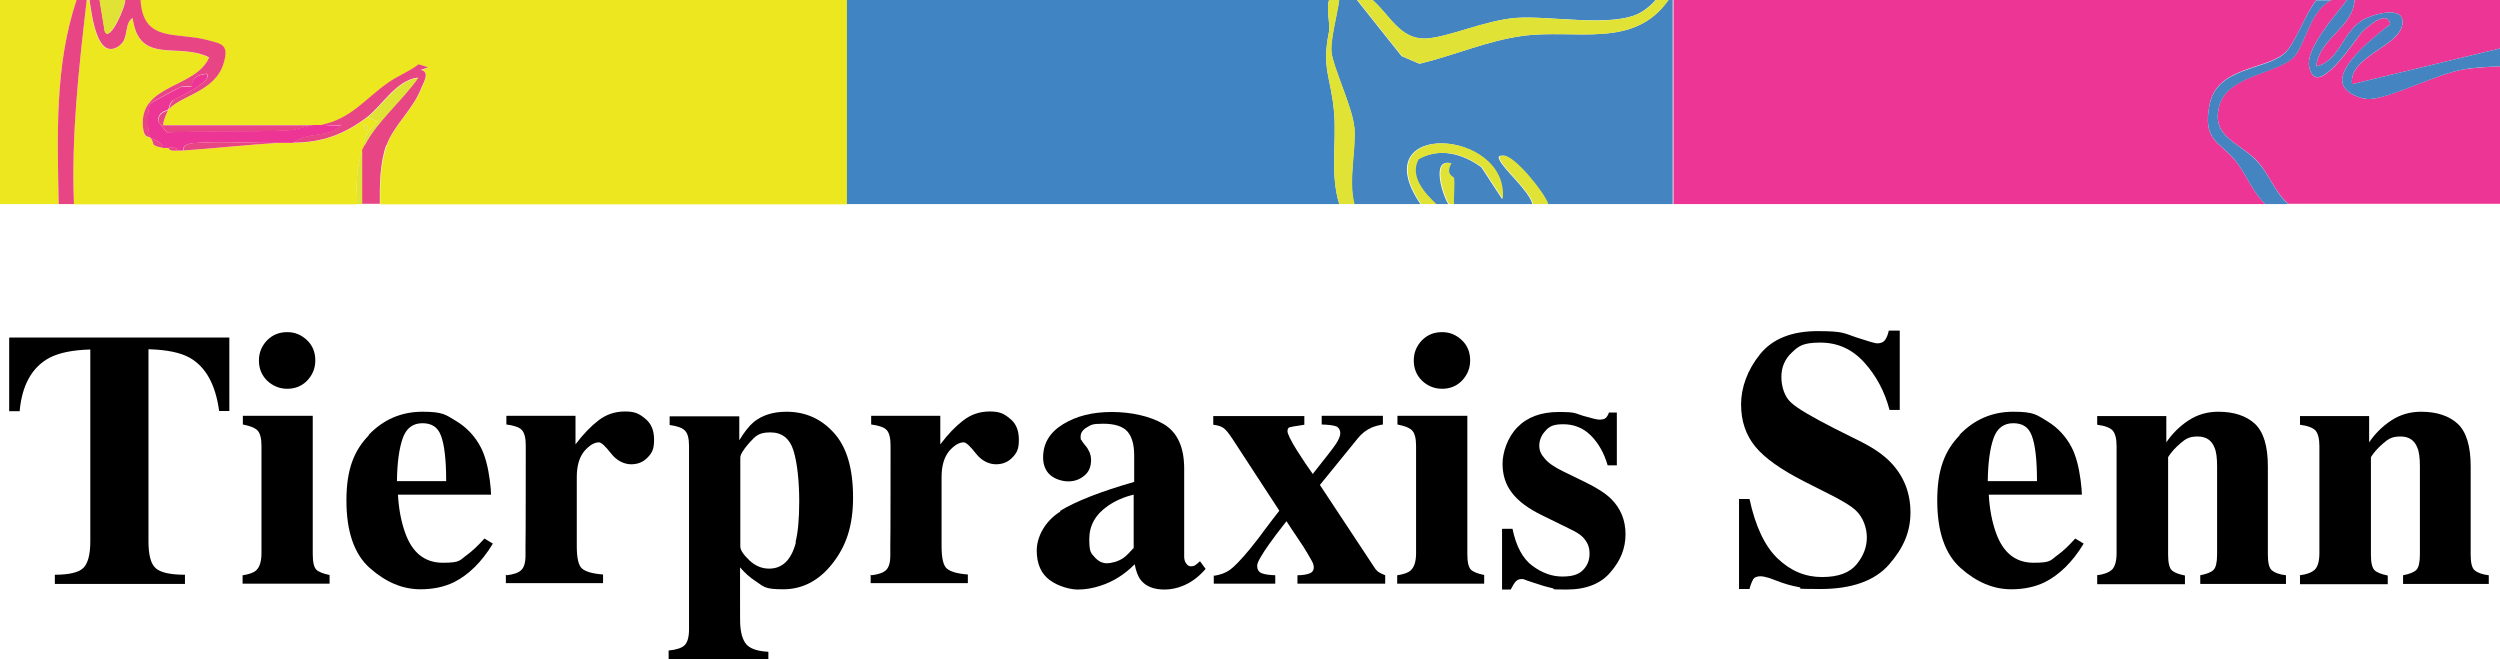 <?xml version="1.0" encoding="UTF-8"?>
<svg id="Calque_1" xmlns="http://www.w3.org/2000/svg" version="1.1" viewBox="0 0 980 258.4">
  <!-- Generator: Adobe Illustrator 29.8.2, SVG Export Plug-In . SVG Version: 2.1.1 Build 3)  -->
  <defs>
    <style>
      .st0 {
        fill: #ede720;
      }

      .st1 {
        fill: #e74583;
      }

      .st2 {
        fill: #ec3594;
      }

      .st3 {
        fill: #e0e236;
      }

      .st4 {
        fill: #4184c3;
      }

      .st5 {
        fill: #4384c1;
      }
    </style>
  </defs>
  <g>
    <path class="st2" d="M866.2,40.7c3.1-14.7,22.1-13.3,29.5-20,4-3.6,8.3-15.9,12.3-20.7h-252v80h232c-5-4.8-7.3-11.3-11.4-16.6-6.1-7.9-13.5-7.8-10.4-22.6h0Z"/>
    <path class="st0" d="M55,0c.9,16.7,13.9,12.5,25.8,15.7,6,1.6,9.1,1.7,6.7,9.4-3.5,11-16.7,12.4-21.5,17.9-.5.5-2.4,5.3-2,6h62c11.5-2.1,17.5-10.4,26.1-16.4,3.9-2.7,8.4-4.4,12.1-7.3l3.8,1.2-3,1c3.8.7,1.2,4.6.2,7.2-3.2,8.2-10.9,14.5-13.6,22.4-2.5,7.1-2.7,15.5-2.5,23h183V0H55Z"/>
    <path class="st4" d="M523,44.5c-1.1-14.2-5.1-17.3-2-32.2.5-2.5-1.2-9,0-12.3h-189v80h193c-3.6-11.5-1.1-23.7-2-35.5Z"/>
    <path class="st5" d="M654,0c-13.6,19.5-36.6,11.2-57.4,14.1-13.7,1.9-26.8,7.7-40.2,10.9l-7-3-17.5-22h-7c-.6,5.2-3.5,15.7-3,20.4.6,5.9,8.2,21.5,8.9,29.2.9,8.8-2.4,20.8,0,30.4h26c-22.6-33.2,34.6-29.6,32-2l-8.1-12.4c-7.4-5.4-16.5-7.9-25-3.1-3.6,6.7,2.5,13.2,7,17.5h5c-2.4-3.9-6.7-18,1-16-2.6,4.4.9,5.3,1,5.7.4,3.3-.2,6.9,0,10.3h31c-1.5-5.5-11.3-13.5-13-17.5-.7-1.5.4-1.5,1.5-1.5,4.2,0,15.9,14.4,17.5,19h49V0h-2,.3Z"/>
    <path class="st2" d="M929.2,38.8c-3.7.3-10.4-2.4-11-6.5-1.1-7.5,13.3-18.4,18.8-22.8-1.1-5.8-8.5.5-11,3-2.6,2.6-18,27.4-20.8,13.7-1.5-7.3,10.5-20.4,14.8-26.2h-6c-8.5,3.8-10.4,18-15,22.5-6.2,6.2-25.2,7-28.8,18.2-4.2,13.3,8.2,15,15.3,23.2,4,4.7,6.5,11.7,11.5,16h83V26c-4.5.2-9.9.5-14.3,1.2-11.1,2-27.9,10.9-36.5,11.6Z"/>
    <path class="st0" d="M142,59c.1-.4.7-1.4,1-2-1.9-2.6,4.9-8.9,5-9.5l-4-1.5c-9,6.8-17.7,9.9-29,10h-6c-12.3.8-24.7,2.1-37,3h-2c-1.3,0-3.2.5-4-1-.7,0-1.4,0-2,0-5.7-1.1-3-1.6-5-4-.5-.6-2.6.8-3-4.5-1.2-16.6,20.7-14.8,26-26.9-12.1-6.3-27.5,3.3-30-15.5-3.5,2.4-1.3,7.8-4.9,10.6C38,24.9,35.9,5.9,35,.1h-1c-3.1,26.6-6.1,53.2-5,80h111c-.2-8.1-.6-13.4,2-21h0ZM143,49c.5-.7,1.7.9,1,2-.5.7-1.7-.9-1-2Z"/>
    <path class="st0" d="M30,0H0v80h23c-.5-26.8-1.6-54.2,7-80Z"/>
    <path class="st2" d="M923,0c-.7,11-13.9,14.9-15,26,9.1-2,10.3-13.6,18.3-18.2,3.6-2.1,15.2-5.6,15.5.5.5,9.8-21.3,13.3-19.8,24.7l58-14V0h-57Z"/>
    <path class="st5" d="M558.5,15.1c8.9-.2,23.6-7.2,36-8.1,13.8-.9,38.2,4,48.8-2.2,1.9-1.1,4.3-3.1,5.7-4.8h-111c6.5,5.6,10.7,15.3,20.5,15.1Z"/>
    <path class="st3" d="M556.5,25c13.4-3.2,26.4-9,40.2-10.9,20.8-2.9,43.7,5.4,57.4-14.1h-5c-1.4,1.8-3.8,3.7-5.7,4.8-10.6,6.3-35,1.3-48.8,2.2-12.4.8-27.1,7.8-36,8.1-9.8.2-14-9.5-20.5-15.1h-6l17.5,22,7,3h-.1Z"/>
    <path class="st5" d="M941.8,8.3c-.3-6.1-11.9-2.6-15.5-.5-8,4.6-9.2,16.2-18.3,18.2,1.1-11.1,14.3-15,15-26h-3c-4.3,5.8-16.3,18.9-14.8,26.2,2.8,13.6,18.2-11.2,20.8-13.7,2.5-2.5,9.9-8.8,11-3-5.5,4.3-19.9,15.3-18.8,22.8.6,4.1,7.3,6.8,11,6.5,8.7-.6,25.4-9.6,36.5-11.6,4.4-.8,9.8-1,14.3-1.2v-7l-58,14c-1.5-11.4,20.2-14.9,19.8-24.7Z"/>
    <path class="st1" d="M151.5,57c2.8-7.9,10.5-14.2,13.6-22.4,1-2.5,3.6-6.4-.2-7.2l3-1-3.8-1.2c-3.7,2.9-8.2,4.5-12.1,7.3-8.6,6-14.6,14.3-26.1,16.4,2.1,0,5.5.7,8,0-4.8,5.3-13.4,2.5-19,7,11.3,0,20-3.2,29-10,6-4.6,11.4-14.5,20-15.5-6.1,8.8-16.3,17.2-21,26.5-.3.6-.9,1.6-1,2v21h7c-.1-7.4,0-15.9,2.5-23h.1Z"/>
    <path class="st1" d="M47.1,17.6c3.5-2.8,1.4-8.2,4.9-10.6,2.5,18.8,17.9,9.3,30,15.5-5.3,12.2-27.2,10.4-26,26.9.4,5.3,2.5,3.9,3,4.5-1.2-1.8-1.3-11.2,0-13.3.4-.6,10.2-5.8,11.8-6.5,1.3-.6,3.6,0,4.3-.2.4-.2-.7-4.5,6-5,2.5,3.3-11.2,8.9-13.1,10.4-1.5,1.2-1.4,3-1.9,3.6,4.8-5.5,18.1-6.9,21.5-17.9,2.4-7.7-.7-7.8-6.7-9.4-12-3.1-24.9,1.1-25.8-15.7h-6c.3,2.2-6.1,17.2-8,12.3L39.1,0h-4c.9,5.8,3,24.8,12.1,17.6h-.1Z"/>
    <path class="st1" d="M59,54c2,2.4-.7,2.9,5,4-.2-2.5-4.8-3.7-5-4Z"/>
    <path class="st1" d="M62,47.6l3.5,4.4c15.9-.8,32.1,0,48-.9,3.3-.2,7-1.8,9.5-2h-59c-.4-.7,1.5-5.5,2-6-.5.7-3.8.4-4,4.6h0Z"/>
    <path class="st1" d="M34,0h-4c-8.6,25.8-7.5,53.2-7,80h6c-1.1-26.8,1.9-53.4,5-80Z"/>
    <path class="st5" d="M885.5,64c-7.1-8.3-19.5-10-15.3-23.2,3.6-11.2,22.6-12,28.8-18.2,4.6-4.5,6.5-18.7,15-22.5h-6c-4,4.7-8.4,17.1-12.3,20.7-7.4,6.8-26.4,5.3-29.5,20-3.1,14.8,4.4,14.7,10.4,22.6,4.1,5.3,6.4,11.9,11.4,16.6h9c-5-4.3-7.5-11.4-11.5-16h0Z"/>
    <path class="st3" d="M530.9,49.6c-.8-7.7-8.3-23.3-8.9-29.2-.5-4.7,2.4-15.2,3-20.4h-4c-1.2,3.3.5,9.8,0,12.3-3.1,15,.9,18,2,32.2.9,11.8-1.6,24,2,35.5h6c-2.5-9.6.8-21.6,0-30.4h0Z"/>
    <path class="st3" d="M556,62.5c8.4-4.8,17.6-2.4,25,3.1l8.1,12.4c2.6-27.6-54.6-31.2-32,2h6c-4.6-4.3-10.6-10.9-7-17.5h0Z"/>
    <path class="st3" d="M589.5,61c-1.1,0-2.2,0-1.5,1.5,1.7,4,11.5,12.1,13,17.5h6c-1.6-4.7-13.3-19.1-17.5-19Z"/>
    <path class="st3" d="M49,0h-10l2,12.3c1.9,4.8,8.3-10.2,8-12.3Z"/>
    <path class="st3" d="M570,69.7c0-.4-3.6-1.2-1-5.7-7.7-2-3.4,12.1-1,16h2c-.2-3.4.4-7,0-10.3Z"/>
    <path class="st3" d="M140,80h2v-21c-2.6,7.6-2.2,12.9-2,21Z"/>
    <path class="st2" d="M67.9,39.4c1.9-1.5,15.6-7.1,13.1-10.4-6.7.5-5.6,4.8-6,5-.7.3-3-.4-4.3.2-1.5.7-11.4,5.9-11.8,6.5-1.3,2-1.2,11.5,0,13.3.2.3,4.8,1.5,5,4,.6,0,1.3,0,2,0,1.3,0,3.2-.5,4,1h2c-.7-2.8,4-2.9,5.5-3,10.5-.7,21.5.2,31.5,0h6c5.6-4.5,14.2-1.7,19-7-2.5.7-5.9-.2-8,0h-3c-2.5.2-6.1,1.8-9.5,2-15.9.9-32.1,0-48,.9l-3.5-4.4c.2-4.2,3.5-3.9,4-4.6.5-.6.4-2.3,1.9-3.6h.1Z"/>
    <path class="st3" d="M143,57c4.7-9.3,14.9-17.7,21-26.5-8.6,1-14,11-20,15.5l4,1.5c-.1.6-6.9,6.9-5,9.5Z"/>
    <path class="st1" d="M77.5,56c-1.5,0-6.2.2-5.5,3,12.3-.9,24.7-2.2,37-3-10,.2-21-.7-31.5,0Z"/>
    <path class="st1" d="M66,58c.8,1.5,2.7,1,4,1-.8-1.5-2.7-.9-4-1Z"/>
    <path class="st3" d="M144,51c.7-1.1-.5-2.7-1-2-.7,1.1.5,2.7,1,2Z"/>
  </g>
  <g>
    <path d="M3.8,132.3h86.1v28.8c0,0-4,0-4,0-1.4-10.3-5.2-17.3-11.6-20.9-3.6-2-8.9-3.1-16.1-3.3v75.3c0,5.3.9,8.8,2.8,10.5,1.8,1.7,5.7,2.6,11.5,2.6v3.6H21.5v-3.6c5.6,0,9.3-.9,11.1-2.6s2.8-5.2,2.8-10.4v-75.3c-7,.2-12.3,1.3-16.1,3.3-6.8,3.7-10.7,10.7-11.6,20.9H3.6v-28.8h.2Z"/>
    <path d="M95.2,225.5c2.5-.4,4.2-1,5.2-1.9,1.4-1.3,2.1-3.5,2.1-6.8v-42c0-2.9-.5-4.9-1.5-6s-2.9-1.8-5.8-2.4v-3.4h27.4v54.3c0,3.1.5,5.1,1.4,6s2.7,1.6,5.2,2.1v3.4h-34.1v-3.4h0ZM104.7,133.4c2.2-2.2,4.8-3.2,7.9-3.2s5.6,1.1,7.8,3.2,3.2,4.8,3.2,7.9-1.1,5.7-3.2,7.9-4.8,3.2-7.8,3.2-5.7-1.1-7.9-3.2c-2.2-2.2-3.2-4.8-3.2-7.9s1.1-5.7,3.2-7.9Z"/>
    <path d="M144.5,170.5c5.8-6.1,12.9-9.1,21.1-9.1s9.1,1.2,13.3,3.7c4.1,2.5,7.3,5.9,9.6,10.3,1.7,3.3,2.8,7.6,3.5,12.8.3,2.5.5,4.4.5,5.7h-36.5c.3,5.7,1.3,10.7,2.8,14.9,2.8,7.9,7.7,11.8,14.8,11.8s6.5-1,9.5-3.1c1.8-1.3,4.1-3.4,6.8-6.4l3.3,2c-4.4,7.3-9.6,12.3-15.4,15.2-3.8,1.8-8.1,2.7-13,2.7-7,0-13.6-2.8-19.8-8.3s-9.2-14.4-9.2-26.5,2.9-19.5,8.8-25.6h-.1ZM174.9,188.6c0-8.4-.7-14.3-2-17.7-1.2-3.4-3.6-5-7.3-5s-6.3,1.9-7.7,5.8c-1.4,3.9-2.2,9.5-2.3,16.9h19.3Z"/>
    <path d="M198.6,225.5c2.7-.3,4.7-1,5.7-2,1.1-1,1.7-2.9,1.7-5.7v-4.2c.1,0,.1-38.9.1-38.9,0-3-.5-5-1.5-6.1s-3-1.8-6.1-2.2v-3.4h27.1v11.2c3-4,6-7.1,9-9.4,3-2.3,6.4-3.5,10.4-3.5s5.6.9,7.9,2.8c2.4,1.9,3.5,4.6,3.5,8.3s-.8,5.1-2.5,6.9c-1.7,1.8-3.8,2.7-6.5,2.7s-5.7-1.4-7.9-4.3c-2.2-2.8-3.8-4.3-4.7-4.3-1.9,0-3.8,1.2-5.8,3.5-1.9,2.4-2.9,5.7-2.9,10.1v27.1c0,4.7.7,7.7,2.1,8.8,1.4,1.2,4.1,2,8.2,2.3v3.4h-38.1v-3.4l.3.3Z"/>
    <path d="M262.1,255c3.1-.3,5.2-1,6.3-2.1,1.1-1.1,1.7-3.2,1.7-6.2v-71.8c0-3-.5-5-1.6-6.1-1-1.1-3.1-1.8-6-2.2v-3.4h27.3v9.4c2-3.3,3.9-5.7,5.7-7.2,3.4-2.7,7.6-4,12.8-4,7.5,0,13.7,2.8,18.7,8.4,5,5.6,7.4,14,7.4,25.2s-2.7,19-8,25.8-11.8,10.2-19.4,10.2-7.6-1.1-11.1-3.4c-1.9-1.2-3.8-2.9-5.8-5.2v12.1c0,6.4,0,10,.1,10.8.3,3.8,1.3,6.4,2.9,7.8,1.6,1.4,4.3,2.2,8.1,2.4v2.9h-39.1v-3.4ZM311.8,212.7c1-3.8,1.5-9.2,1.5-16.3s-.7-14.7-2.2-19.6c-1.5-4.9-4.5-7.3-9.1-7.3s-5.8,1.4-8.2,4c-2.4,2.7-3.6,4.7-3.6,5.9v34.8c0,1.4,1.2,3.2,3.5,5.4s4.9,3.3,7.8,3.3c5.2,0,8.7-3.4,10.5-10.3h-.2Z"/>
    <path d="M341.6,225.5c2.7-.3,4.7-1,5.7-2,1.1-1,1.7-2.9,1.7-5.7v-4.2c.1,0,.1-38.9.1-38.9,0-3-.5-5-1.5-6.1s-3-1.8-6.1-2.2v-3.4h27.1v11.2c3-4,6-7.1,9-9.4,3-2.3,6.4-3.5,10.4-3.5s5.6.9,7.9,2.8c2.4,1.9,3.5,4.6,3.5,8.3s-.8,5.1-2.5,6.9c-1.7,1.8-3.8,2.7-6.5,2.7s-5.7-1.4-7.9-4.3c-2.2-2.8-3.8-4.3-4.7-4.3-1.9,0-3.8,1.2-5.8,3.5-1.9,2.4-2.9,5.7-2.9,10.1v27.1c0,4.7.7,7.7,2.1,8.8,1.4,1.2,4.1,2,8.2,2.3v3.4h-38.1v-3.4l.3.3Z"/>
    <path d="M415.5,200.3c6.2-3.8,15.9-7.6,29.1-11.4v-10.4c0-4.2-.9-7.4-2.7-9.4-1.8-2-5-3-9.5-3s-4.7.5-6.3,1.4c-1.7,1-2.5,2.2-2.5,3.6s0,1,.3,1.4c.2.4.5.8.8,1.2l.8,1c.7.8,1.2,1.7,1.6,2.6.4,1,.6,2,.6,3,0,2.7-.9,4.8-2.7,6.2-1.8,1.5-3.9,2.2-6.2,2.2s-5.1-.8-7-2.4c-1.9-1.6-2.9-4-2.9-7,0-5.5,2.6-9.8,7.8-13,5.2-3.2,11.5-4.8,19.1-4.8s14.9,1.6,20.3,4.7c5.4,3.2,8.1,9,8.1,17.5v34.6c0,1,.3,1.9.8,2.6.5.7,1.1,1.1,1.8,1.1s1.1-.1,1.5-.3,1.1-.8,2.1-1.7l2.2,3c-2.8,3.3-5.9,5.5-9.3,6.8-2.1.8-4.4,1.3-6.8,1.3-4.2,0-7.3-1.2-9.3-3.7-1.1-1.4-1.9-3.5-2.4-6.2-4,4-8.4,6.8-13.4,8.4-3,1-6,1.5-8.9,1.5s-7.6-1.2-11-3.7-5.1-6.4-5.1-11.6,3.1-11.5,9.3-15.3l-.2-.2ZM440.4,218.7c1.1-.8,2.4-2.1,4-3.9v-20.9c-3.8.9-7.2,2.4-10.1,4.4-4.9,3.4-7.3,7.7-7.3,13s.7,5.5,2.1,7.1,3,2.4,4.8,2.4,4.5-.7,6.5-2.1Z"/>
    <path d="M476,225.7c2.4-.4,4.4-1.1,6.1-2.3s4.3-3.9,7.8-8.1c1.4-1.8,3.4-4.2,5.7-7.4,2.4-3.2,4.3-5.7,5.9-7.7l-18.4-28.2c-1.5-2.3-2.7-3.7-3.6-4.3s-2.2-1-3.9-1.2v-3.4h35.7v3.4c-3.3.5-5.2.8-5.8,1-.6.2-.8.8-.8,1.6s1.2,3.5,3.6,7.3,4.5,6.9,6.3,9.4c4.9-6.2,8-10.1,9.1-11.8s1.7-3.1,1.7-4.2-.6-2.3-1.7-2.7c-1.1-.4-3-.6-5.6-.7v-3.4h24v3.4c-1.8.3-3.2.7-4.4,1.2-2.1.9-4,2.4-5.5,4.3l-14.8,18.2,21.4,32.4c.5.8,1.1,1.4,1.7,1.8.6.4,1.5.8,2.5,1.2v3.3h-34.4v-3.3c2,0,3.6-.3,4.7-.7s1.7-1.2,1.7-2.4-.5-2.1-1.5-3.8c-.6-1.1-1.5-2.6-2.7-4.5-.7-1.1-1.7-2.6-3-4.5s-2.5-3.7-3.5-5.3c-3.1,3.9-5.3,6.9-6.8,9-3.1,4.4-4.7,7.2-4.7,8.5s.6,2.5,1.8,2.9c1.2.5,3,.7,5.3.8v3.3h-24.1v-3.3l.2.2Z"/>
    <path d="M547.8,225.5c2.5-.4,4.2-1,5.2-1.9,1.4-1.3,2.1-3.5,2.1-6.8v-42c0-2.9-.5-4.9-1.5-6s-2.9-1.8-5.8-2.4v-3.4h27.4v54.3c0,3.1.5,5.1,1.4,6s2.7,1.6,5.2,2.1v3.4h-34.1v-3.4h0ZM557.4,133.4c2.2-2.2,4.8-3.2,7.9-3.2s5.6,1.1,7.8,3.2,3.2,4.8,3.2,7.9-1.1,5.7-3.2,7.9-4.8,3.2-7.8,3.2-5.7-1.1-7.9-3.2c-2.2-2.2-3.2-4.8-3.2-7.9s1.1-5.7,3.2-7.9Z"/>
    <path d="M588.9,207.3h4c1.4,6.8,4,11.7,7.8,14.5s7.7,4.2,11.7,4.2,6.4-.8,8.1-2.5c1.7-1.7,2.6-3.8,2.6-6.5s-.9-4.7-2.8-6.6c-1-1-2.7-2-5-3.1l-10.6-5.2c-5.6-2.7-9.6-5.7-12-8.9-2.5-3.2-3.7-7-3.7-11.4s1.9-10.3,5.8-14.3c3.9-4,9.3-6,16.2-6s6.2.5,9.6,1.5c3.4,1,5.5,1.5,6.4,1.5s2-.2,2.5-.7.9-1.2,1.2-2.1h3.1v20.7h-3.6c-1.4-4.8-3.6-8.7-6.6-11.7s-6.7-4.4-10.8-4.4-5.5.9-7.1,2.7-2.3,3.7-2.3,5.7.7,3.4,2.1,5c1.3,1.7,3.9,3.5,7.7,5.3l7.8,3.8c4.8,2.3,8.4,4.6,10.6,6.8,3.7,3.7,5.6,8.3,5.6,13.8s-1.9,10.3-5.8,14.8c-3.8,4.6-9.6,6.9-17.3,6.9s-3.8-.2-5.8-.6c-1.9-.4-4.3-1.1-7.2-2.1l-2.4-.8c-.9-.3-1.4-.5-1.6-.6h-.8c-.8,0-1.5.3-2.1.9-.6.6-1.2,1.7-2,3.2h-3.4v-23.7h0Z"/>
    <path d="M681.7,195.6h4.1c2.3,10.7,6,18.5,11,23.3,5.1,4.9,10.9,7.3,17.4,7.3s10.9-1.7,13.6-5c2.7-3.3,4-6.8,4-10.5s-1.4-7.8-4.2-10.5c-1.9-1.8-5.6-4.1-11.3-6.9l-9.1-4.6c-9-4.6-15.4-9.1-19.1-13.6-3.7-4.5-5.6-10-5.6-16.6s2.5-13.5,7.4-19.6,12.5-9.1,22.6-9.1,10.2.8,15,2.4c4.8,1.6,7.6,2.4,8.3,2.4,1.6,0,2.6-.5,3.2-1.4.6-.9,1.1-2.1,1.4-3.6h4.3v31.1h-4c-1.9-7.2-5.2-13.4-9.9-18.6-4.7-5.2-10.4-7.8-17.2-7.8s-8.5,1.3-11.2,3.9c-2.8,2.6-4.1,5.8-4.1,9.6s1.3,7.9,3.9,10.1c2.5,2.3,8.2,5.6,17,10.1l10.6,5.3c4.7,2.4,8.5,5,11.3,7.9,5.2,5.4,7.8,12,7.8,19.7s-2.8,14-8.4,20.4-14.6,9.6-27,9.6-5.7-.3-8.6-.8c-2.9-.5-5.8-1.4-8.6-2.5l-2.7-1c-.6-.2-1.3-.3-1.9-.5-.6-.1-1.1-.2-1.5-.2-1.5,0-2.5.4-3,1.3-.5.9-1,2.1-1.4,3.7h-4.1v-35.4h0Z"/>
    <path d="M768.1,170.5c5.8-6.1,12.9-9.1,21.1-9.1s9.1,1.2,13.3,3.7c4.1,2.5,7.3,5.9,9.6,10.3,1.7,3.3,2.8,7.6,3.5,12.8.3,2.5.5,4.4.5,5.7h-36.5c.3,5.7,1.3,10.7,2.8,14.9,2.8,7.9,7.7,11.8,14.8,11.8s6.5-1,9.5-3.1c1.8-1.3,4.1-3.4,6.8-6.4l3.3,2c-4.4,7.3-9.6,12.3-15.4,15.2-3.8,1.8-8.1,2.7-13,2.7-7,0-13.6-2.8-19.8-8.3s-9.2-14.4-9.2-26.5,2.9-19.5,8.8-25.6h0ZM798.5,188.6c0-8.4-.7-14.3-2-17.7-1.2-3.4-3.6-5-7.3-5s-6.3,1.9-7.7,5.8c-1.4,3.9-2.2,9.5-2.3,16.9h19.3Z"/>
    <path d="M822,225.5c2.6-.3,4.5-1,5.8-2.1,1.2-1.1,1.9-3.3,1.9-6.5v-42c0-2.9-.5-4.9-1.5-6.1-1-1.1-3-1.9-6.1-2.3v-3.4h27.1v10.3c2.3-3.4,5.2-6.3,8.7-8.6s7.4-3.4,11.7-3.4c6.1,0,10.9,1.6,14.3,4.7,3.4,3.2,5.1,8.7,5.1,16.7v34.6c0,3.2.5,5.3,1.6,6.2s2.9,1.6,5.5,1.9v3.4h-33.6v-3.4c2.6-.5,4.3-1.2,5.2-2.1.9-.9,1.4-2.9,1.4-6v-34.6c0-3.3-.3-5.7-1-7.3-1.1-2.9-3.3-4.4-6.6-4.4s-4.7.9-6.8,2.7-3.7,3.6-4.8,5.4v38.3c0,3.1.5,5.1,1.4,6s2.7,1.6,5.2,2.1v3.4h-34.4v-3.4h-.1Z"/>
    <path d="M901.5,225.5c2.6-.3,4.5-1,5.8-2.1,1.2-1.1,1.9-3.3,1.9-6.5v-42c0-2.9-.5-4.9-1.5-6.1-1-1.1-3-1.9-6.1-2.3v-3.4h27.1v10.3c2.3-3.4,5.2-6.3,8.7-8.6s7.4-3.4,11.7-3.4c6.1,0,10.9,1.6,14.3,4.7,3.4,3.2,5.1,8.7,5.1,16.7v34.6c0,3.2.5,5.3,1.6,6.2s2.9,1.6,5.5,1.9v3.4h-33.6v-3.4c2.6-.5,4.3-1.2,5.2-2.1.9-.9,1.4-2.9,1.4-6v-34.6c0-3.3-.3-5.7-1-7.3-1.1-2.9-3.3-4.4-6.6-4.4s-4.7.9-6.8,2.7-3.7,3.6-4.8,5.4v38.3c0,3.1.5,5.1,1.4,6s2.7,1.6,5.2,2.1v3.4h-34.4v-3.4h-.1Z"/>
  </g>
</svg>